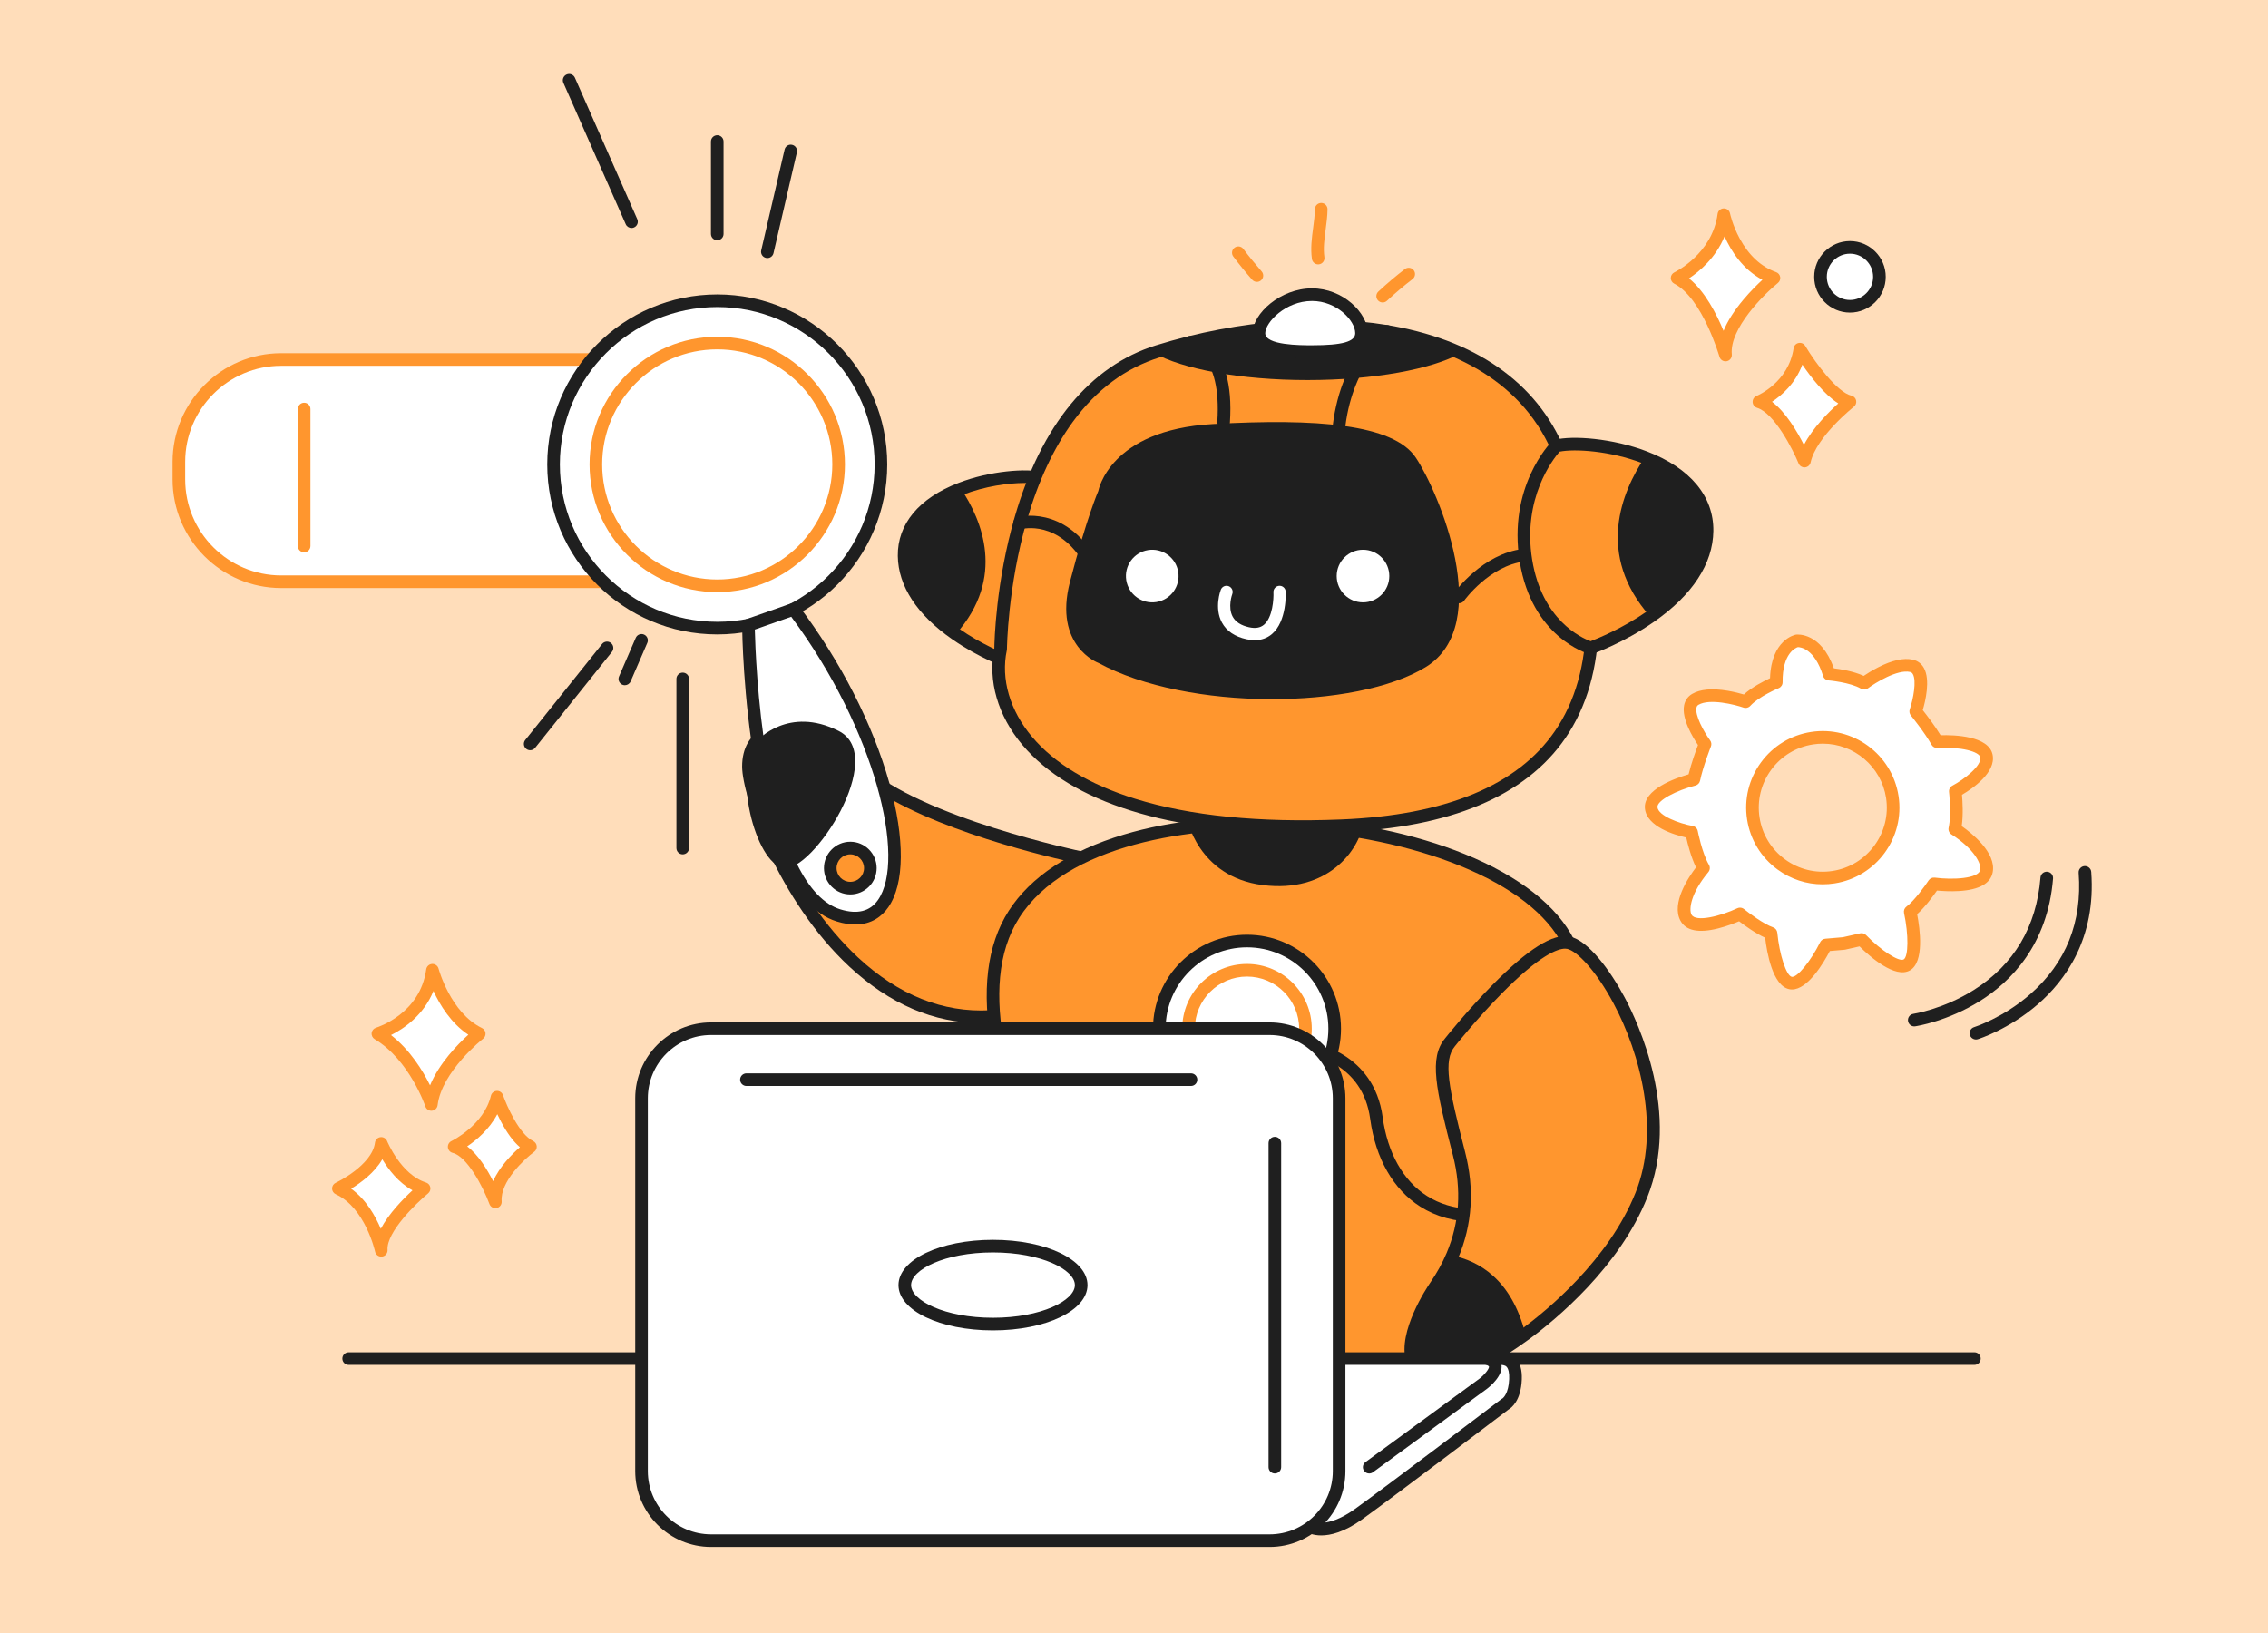 <svg fill="none" height="265" viewBox="0 0 368 265" width="368" xmlns="http://www.w3.org/2000/svg"><path d="m0 0h368v265h-368z" fill="#ffddba"/><path d="m104.833 58.331h-59.205c-9.171 0-16.605 7.434-16.605 16.605v2.852c0 9.171 7.434 16.605 16.605 16.605h59.205c9.17 0 16.605-7.434 16.605-16.605v-2.852c0-9.171-7.435-16.605-16.605-16.605z" fill="#fff"/><path d="m104.833 95.415h-59.205c-9.72 0-17.628-7.908-17.628-17.628v-2.851c0-9.72 7.908-17.628 17.628-17.628h59.205c9.72 0 17.628 7.908 17.628 17.628v2.851c0 9.72-7.908 17.628-17.628 17.628zm-59.205-36.061c-8.591 0-15.582 6.99-15.582 15.582v2.851c0 8.592 6.99 15.582 15.582 15.582h59.205c8.591 0 15.581-6.99 15.581-15.582v-2.851c0-8.592-6.99-15.582-15.581-15.582z" fill="#ff962e"/><path d="m49.349 89.618c-.565 0-1.023-.458-1.023-1.023v-22.228c0-.565.458-1.023 1.023-1.023.565 0 1.023.458 1.023 1.023v22.228c0 .565-.458 1.023-1.023 1.023z" fill="#ff962e"/><path d="m61.319 167.725s7.769-2.348 8.853-10.298c0 0 1.988 7.588 7.588 10.298 0 0-7.046 5.511-7.769 11.473 0 0-2.619-7.859-8.672-11.473z" fill="#fff"/><path d="m69.99 180.221c-.436 0-.83-.278-.97-.7-.025-.074-2.582-7.547-8.226-10.917-.347-.208-.541-.602-.491-1.004.05-.401.331-.736.718-.854.296-.091 7.158-2.28 8.137-9.458.066-.483.464-.854.952-.883.489-.026.928.29 1.052.762.019.071 1.944 7.169 7.044 9.637.318.154.534.46.572.812.037.351-.108.697-.387.915-.068.052-6.722 5.325-7.384 10.79-.058.475-.437.847-.913.895-.034.004-.069.006-.103.006zm-6.545-12.276c3.119 2.428 5.175 5.799 6.337 8.154 1.495-3.623 4.543-6.707 6.209-8.21-2.829-1.88-4.623-4.847-5.656-7.1-1.615 3.975-4.843 6.135-6.89 7.156z" fill="#ff962e"/><path d="m73.695 186.063s5.691-2.709 6.956-8.04c0 0 2.258 6.504 5.42 8.04 0 0-6.053 4.427-5.691 8.944 0 0-2.981-8.04-6.685-8.944z" fill="#fff"/><path d="m80.379 196.03c-.42 0-.807-.259-.959-.667-1.082-2.912-3.659-7.742-5.968-8.305-.421-.102-.731-.458-.775-.889-.044-.43.187-.842.577-1.028.084-.041 5.271-2.593 6.401-7.353.105-.442.489-.762.944-.786.459-.028.869.257 1.019.686.591 1.699 2.625 6.35 4.901 7.455.323.157.54.472.572.829.033.357-.125.705-.415.918-1.555 1.14-5.534 4.808-5.276 8.036.041.509-.3.97-.799 1.08-.074.016-.148.024-.222.024zm-4.571-10.026c1.775 1.336 3.232 3.713 4.209 5.649 1.048-2.384 3.076-4.408 4.343-5.516-1.065-.913-2.1-2.316-3.09-4.191-.212-.402-.406-.794-.579-1.162-1.318 2.497-3.415 4.231-4.884 5.22z" fill="#ff962e"/><path d="m54.904 192.839s6.414-2.981 6.956-7.317c0 0 2.349 5.871 6.956 7.317 0 0-7.227 5.962-6.956 10.027 0 0-1.626-7.588-6.956-10.027z" fill="#fff"/><path d="m61.86 203.889c-.475 0-.897-.331-1-.809-.015-.069-1.591-7.118-6.381-9.311-.363-.166-.596-.528-.597-.928-.001-.399.23-.762.592-.93.042-.02 1.562-.74 3.111-1.939 1.358-1.051 3.026-2.698 3.26-4.577.058-.464.421-.829.885-.888.459-.059.907.201 1.081.635.022.053 2.233 5.441 6.312 6.721.358.112.626.411.698.78.072.368-.064.746-.353.985-1.897 1.568-6.78 6.27-6.586 9.171.035.535-.348 1.007-.879 1.081-.048.007-.096.009-.143.009zm-4.883-11.019c2.409 1.735 3.921 4.395 4.808 6.504 1.31-2.485 3.669-4.88 5.144-6.238-2.291-1.261-3.916-3.411-4.896-5.042-1.237 2.176-3.503 3.829-5.056 4.776z" fill="#ff962e"/><path d="m320.36 221.46h-263.784c-.565 0-1.023-.458-1.023-1.023s.458-1.023 1.023-1.023h263.784c.565 0 1.023.458 1.023 1.023s-.458 1.023-1.023 1.023z" fill="#1f1f1f"/><path d="m322.312 122.653c-.562-2.745-8.008-2.312-8.008-2.312-1.181-2.109-3.462-4.906-3.462-4.906s2.285-6.742-.7-7.404c-2.981-.663-7.66 2.829-7.66 2.829-2.001-1.174-5.694-1.479-5.694-1.479-1.777-5.794-5.225-5.396-5.225-5.396s-3.406.665-3.343 6.726c0 0-3.423 1.41-4.978 3.135 0 0-5.517-1.911-8.157-.375-2.64 1.535 1.577 7.268 1.577 7.268s-1.322 3.356-1.812 5.725c0 0-7.228 1.844-6.927 4.63.297 2.791 6.548 3.932 6.548 3.932s.709 3.717 1.939 5.819c0 0-4.366 5.222-2.847 8.046s8.769-.598 8.769-.598 3.037 2.457 5.032 3.136c0 0 .72 7.534 3.139 8.062 2.424.522 5.749-6.159 5.749-6.159l2.93-.252 2.869-.648s5.199 5.359 7.345 4.126c2.147-1.236.549-8.634.549-8.634 1.695-1.252 3.844-4.514 3.844-4.514s7.951 1.063 8.538-2.088c.591-3.151-5.147-6.805-5.147-6.805.53-2.376.083-6.133.083-6.133s5.608-2.981 5.049-5.732zm-24.798 19.672c-6.226.966-12.059-3.3-13.025-9.525-.967-6.23 3.299-12.059 9.525-13.025 6.229-.967 12.058 3.296 13.025 9.525.966 6.225-3.296 12.058-9.525 13.025z" fill="#fff"/><path d="m290.765 160.542c-.16 0-.319-.016-.478-.051-2.662-.58-3.591-5.92-3.876-8.34-1.552-.694-3.366-2.016-4.227-2.674-.72.305-2.017.815-3.419 1.166-3.171.795-5.224.369-6.103-1.268-1.53-2.845 1.343-7.087 2.53-8.642-.803-1.645-1.342-3.769-1.583-4.84-1.932-.435-6.391-1.753-6.704-4.691-.335-3.113 4.974-4.957 7.083-5.564.432-1.773 1.17-3.817 1.524-4.757-.813-1.199-2.7-4.286-2.247-6.467.165-.795.617-1.427 1.305-1.828 1.307-.76 3.242-.932 5.752-.513 1.089.183 2.046.437 2.636.612 1.32-1.206 3.256-2.186 4.245-2.644.196-6.212 3.997-7.027 4.164-7.06.026-.005.053-.009.079-.012.17-.02 4.037-.396 6.108 5.466 1.081.136 3.225.482 4.847 1.232.509-.345 1.343-.877 2.326-1.381 2.265-1.16 4.162-1.582 5.637-1.254.779.173 1.402.638 1.8 1.347 1.093 1.941.229 5.453-.183 6.843.623.788 1.948 2.512 2.895 4.071 2.196-.064 7.813.086 8.438 3.155.591 2.893-3.26 5.503-4.966 6.503.094 1.092.222 3.281-.042 5.091 1.6 1.121 5.623 4.294 5.027 7.47-.34 1.825-2.168 2.855-5.431 3.058-1.444.09-2.835-.003-3.614-.075-.62.887-1.948 2.697-3.217 3.829.461 2.392 1.195 7.762-1.164 9.121-2.411 1.384-6.479-2.207-8.183-3.89l-2.316.523c-.045.01-.091.017-.137.021l-2.366.203c-1.047 1.997-3.578 6.239-6.14 6.239zm-8.433-13.272c.23 0 .458.077.643.227.807.652 3.227 2.455 4.718 2.964.381.13.65.471.688.871.342 3.554 1.457 6.967 2.339 7.159.856.179 3.061-2.491 4.616-5.615.159-.32.473-.533.828-.564l2.861-.246 2.801-.632c.348-.078.711.029.959.285 2.432 2.504 5.339 4.389 6.102 3.951.781-.45.81-4.04.058-7.53-.085-.393.068-.8.391-1.039 1.27-.938 3.028-3.389 3.598-4.254.216-.327.599-.5.989-.451 2.93.389 7.13.167 7.397-1.261.179-.954-.937-3.358-4.691-5.755-.362-.232-.542-.666-.449-1.086.486-2.174.07-5.754.066-5.789-.049-.419.163-.826.536-1.024 1.987-1.06 4.803-3.263 4.526-4.623-.18-.889-3.078-1.719-6.946-1.496-.392.023-.762-.18-.953-.521-1.122-2.006-3.339-4.732-3.362-4.76-.222-.272-.289-.641-.176-.975.58-1.72 1.122-4.634.508-5.725-.115-.203-.248-.306-.46-.353-2.062-.453-5.628 1.759-6.827 2.652-.33.246-.775.27-1.129.062-1.773-1.04-5.227-1.339-5.261-1.342-.417-.034-.771-.32-.893-.719-1.382-4.505-3.742-4.681-4.087-4.681-.329.102-2.53.959-2.481 5.7.004.418-.246.797-.633.957-.032.013-3.229 1.344-4.608 2.874-.274.306-.706.418-1.094.283-1.413-.488-5.481-1.522-7.309-.458-.187.108-.282.246-.33.474-.256 1.226 1.144 3.839 2.218 5.303.208.283.256.655.127.981-.012.033-1.296 3.304-1.762 5.557-.079.383-.37.688-.748.784-3.012.771-6.284 2.409-6.163 3.529.147 1.381 3.497 2.628 5.716 3.036.415.076.741.399.82.814.007.035.692 3.571 1.817 5.494.218.372.178.841-.098 1.173-2.854 3.422-3.19 6.052-2.73 6.905.689 1.281 4.758.22 7.431-1.039.139-.066.288-.098.436-.098zm13.406-3.785c-2.617 0-5.16-.825-7.313-2.4-2.681-1.961-4.438-4.848-4.947-8.129-.51-3.282.29-6.566 2.25-9.247 1.961-2.68 4.848-4.436 8.129-4.946 6.78-1.05 13.141 3.605 14.192 10.38 1.052 6.774-3.605 13.142-10.379 14.193-.645.1-1.292.149-1.932.149zm.032-22.823c-.528 0-1.062.041-1.599.124-2.742.425-5.153 1.893-6.791 4.132s-2.305 4.983-1.88 7.725c.425 2.74 1.894 5.152 4.133 6.79 2.241 1.638 4.984 2.305 7.724 1.881 5.659-.879 9.549-6.198 8.671-11.857-.795-5.122-5.228-8.794-10.257-8.794z" fill="#ff962e"/><path d="m310.602 166.536c-.499 0-.936-.367-1.011-.875-.082-.559.304-1.079.863-1.161.048-.007 4.875-.755 9.809-3.871 6.536-4.128 10.176-10.269 10.821-18.251.045-.563.532-.986 1.102-.937.563.045.983.538.938 1.102-.875 10.821-6.919 16.772-11.836 19.858-5.294 3.323-10.324 4.092-10.536 4.123-.05.008-.1.012-.15.012z" fill="#1f1f1f"/><path d="m320.612 168.662c-.437 0-.841-.281-.977-.72-.167-.54.134-1.114.673-1.281.046-.014 4.7-1.497 9.094-5.338 5.82-5.087 8.47-11.715 7.876-19.701-.042-.563.381-1.055.945-1.096.562-.035 1.054.381 1.096.944.806 10.827-4.249 17.639-8.63 21.447-4.718 4.1-9.569 5.635-9.774 5.699-.1.031-.203.046-.303.046z" fill="#1f1f1f"/><path d="m272.121 45.114s6.64-3.094 7.588-10.275c0 0 1.626 7.948 8.131 10.275 0 0-8.402 6.799-7.86 12.49 0 0-2.845-9.938-7.859-12.49z" fill="#fff"/><path d="m279.979 58.627c-.448 0-.855-.296-.982-.741-.028-.095-2.784-9.541-7.34-11.86-.349-.177-.566-.538-.559-.93.007-.391.236-.743.589-.909.086-.041 6.149-2.979 7.008-9.483.065-.495.479-.871.979-.888.511-.021.938.328 1.038.818.004.018.405 1.911 1.553 4.038 1.492 2.765 3.484 4.608 5.92 5.479.348.125.601.428.663.792.062.364-.077.734-.364.967-2.218 1.797-7.886 7.385-7.485 11.597.05.526-.309 1.004-.828 1.102-.064.012-.128.018-.191.018zm-5.923-13.456c2.573 2.088 4.459 5.748 5.604 8.508.653-1.6 1.742-3.309 3.264-5.114 1.107-1.312 2.224-2.413 3.039-3.166-3.227-1.723-5.106-4.715-6.14-7.043-1.446 3.506-4.094 5.706-5.767 6.814z" fill="#ff962e"/><path d="m224.345 48.055c1.351-1.262 2.763-2.46 4.229-3.585z" fill="#fff"/><path d="m224.346 49.078c-.274 0-.547-.109-.748-.324-.386-.413-.364-1.06.049-1.446 1.369-1.28 2.817-2.507 4.305-3.649.449-.344 1.091-.26 1.435.189.344.448.259 1.091-.189 1.435-1.435 1.102-2.833 2.286-4.153 3.521-.198.184-.449.275-.699.275z" fill="#ff962e"/><path d="m213.882 41.875c-.373-2.626.453-5.269.494-7.921z" fill="#fff"/><path d="m213.881 42.899c-.502 0-.94-.369-1.012-.879-.245-1.725-.02-3.416.198-5.051.139-1.048.271-2.038.287-3.03.008-.56.465-1.008 1.022-1.008h.017c.565.009 1.016.474 1.007 1.039-.017 1.111-.163 2.208-.304 3.268-.209 1.567-.406 3.048-.201 4.494.08.559-.309 1.077-.869 1.157-.049.007-.097.011-.145.011z" fill="#ff962e"/><path d="m203.944 44.713c-1.052-1.197-2.058-2.433-3.016-3.706z" fill="#fff"/><path d="m203.943 45.736c-.284 0-.566-.118-.769-.347-1.062-1.21-2.093-2.477-3.064-3.766-.34-.452-.249-1.093.202-1.433.451-.341 1.093-.25 1.433.202.94 1.248 1.938 2.475 2.967 3.646.373.424.331 1.071-.094 1.444-.194.171-.435.255-.675.255z" fill="#ff962e"/><path d="m285.401 65.192s5.691-2.304 6.64-8.537c0 0 4.607 7.724 8.13 8.537 0 0-6.368 5.014-7.385 9.621 0 0-3.455-8.401-7.385-9.621z" fill="#fff"/><path d="m292.785 75.836c-.411 0-.786-.248-.946-.634-.912-2.213-3.901-8.151-6.742-9.033-.413-.128-.701-.502-.719-.935-.018-.431.236-.827.636-.991.21-.086 5.169-2.186 6.014-7.743.065-.427.391-.767.815-.85.422-.083.854.108 1.075.48 1.697 2.841 5.229 7.544 7.482 8.064.383.088.682.389.768.773s-.056.784-.365 1.027c-.06.048-6.094 4.845-7.019 9.038-.096.436-.465.76-.911.799-.029.003-.059.004-.089.004zm-5.259-10.647c2.228 1.68 4.079 4.826 5.172 6.994 1.45-2.778 4.035-5.34 5.581-6.726-2.243-1.401-4.473-4.303-5.834-6.29-1.147 3.089-3.358 4.997-4.919 6.021z" fill="#ff962e"/><path d="m300.171 49.696c2.639 0 4.779-2.14 4.779-4.779s-2.14-4.779-4.779-4.779c-2.64 0-4.779 2.14-4.779 4.779s2.139 4.779 4.779 4.779z" fill="#fff"/><path d="m300.171 50.719c-3.2 0-5.803-2.603-5.803-5.802 0-3.2 2.603-5.802 5.803-5.802 3.199 0 5.802 2.603 5.802 5.802 0 3.199-2.603 5.802-5.802 5.802zm0-9.558c-2.071 0-3.756 1.685-3.756 3.756s1.685 3.756 3.756 3.756 3.756-1.685 3.756-3.756-1.685-3.756-3.756-3.756z" fill="#1f1f1f"/><path d="m175.453 139.171s-26.237-5.38-35.858-14.226c-9.621-8.847-18.157-7.899-18.157-.581 0 7.317 13.812 42.462 39.833 40.541z" fill="#ff962e"/><path d="m159.204 166.004c-7.648 0-14.827-3.071-21.37-9.148-11.493-10.675-17.419-27.614-17.419-32.492 0-2.986 1.276-5.191 3.593-6.208 4.057-1.781 10.295.532 16.28 6.036 9.301 8.552 35.111 13.924 35.371 13.978.318.065.587.278.723.573s.124.638-.032.923l-14.182 25.733c-.167.303-.475.501-.82.527-.719.053-1.433.079-2.143.079zm-32.189-46.38c-.867 0-1.601.149-2.184.405-1.959.86-2.37 2.832-2.37 4.335 0 4.611 5.704 20.718 16.765 30.992 6.56 6.094 13.764 8.968 21.42 8.563l13.247-24.037c-5.576-1.245-26.428-6.309-34.99-14.184-4.915-4.519-9.089-6.074-11.888-6.074z" fill="#1f1f1f"/><path d="m188.433 223.689s-38.81-52.034-23.905-75.341c14.906-23.307 79.136-17.073 89.976 4.608 10.841 21.68-17.967 72.361-41.193 77.78-17.426 4.065-24.878-7.046-24.878-7.046z" fill="#ff962e"/><g fill="#1f1f1f"><path d="m205.972 232.644c-5.398 0-9.433-1.497-12.136-3.016-4.055-2.277-6.028-5.042-6.237-5.346-.419-.566-9.969-13.52-17.626-29.072-4.592-9.327-7.621-17.761-9.003-25.068-1.756-9.284-.849-16.803 2.697-22.346 3.516-5.498 9.965-9.777 18.652-12.375 7.799-2.333 17.152-3.291 27.045-2.769 10.151.535 20.197 2.638 28.286 5.92 8.869 3.6 15.014 8.414 17.769 13.925 4.569 9.138 2.753 23.827-4.981 40.301-4.362 9.288-10.27 18.225-16.638 25.164-6.906 7.528-13.911 12.288-20.257 13.769-2.768.646-5.291.913-7.571.913zm-16.691-9.527c.029.042 1.844 2.668 5.651 4.78 5.116 2.838 11.221 3.458 18.147 1.842 11.739-2.739 26.34-18.287 35.507-37.81 7.357-15.669 9.227-30.068 5.003-38.516-2.529-5.059-8.306-9.535-16.708-12.944-7.884-3.199-17.694-5.249-27.624-5.772-16.266-.861-36.333 2.423-43.866 14.202-14.355 22.445 23.479 73.663 23.863 74.178.01.013.019.026.028.04z"/><path d="m239.51 198.251c-3.433 0-6.464-.826-9.063-2.476-4.374-2.777-7.259-7.83-8.124-14.226-1.229-9.102-9.475-10.322-9.825-10.37-.559-.076-.953-.59-.879-1.149.075-.559.584-.954 1.146-.88.101.013 10.143 1.445 11.586 12.124.783 5.789 3.337 10.325 7.193 12.774 4.062 2.578 9.431 2.844 15.958.789.539-.169 1.114.129 1.284.669.17.539-.13 1.113-.669 1.283-3.097.976-5.971 1.463-8.608 1.463z"/><path d="m192.552 132.641s1.714 9.609 12.32 10.964 15.593-5.698 16.284-9.828z"/></g><path d="m146.7 90.196c.067 5.51 4.2 9.777 8.397 12.694 4.372 3.043 8.816 4.62 8.816 4.62s7.866-2.234 9.596-12.925c1.73-10.694-4.486-16.969-4.486-16.969-2.329-.609-8.041-.264-13.103 1.683-4.954 1.9-9.289 5.332-9.22 10.897z" fill="#ff962e"/><path d="m163.912 108.533c-.115 0-.231-.02-.342-.059-.187-.066-4.625-1.658-9.059-4.744-5.72-3.977-8.775-8.653-8.835-13.521-.064-5.184 3.443-9.398 9.877-11.865 5.073-1.952 11.076-2.411 13.728-1.718.177.046.339.14.468.27.269.271 6.562 6.771 4.77 17.852-1.813 11.205-9.98 13.647-10.326 13.746-.091.025-.186.039-.279.039zm2.325-30.168c-2.628 0-6.42.531-9.951 1.889-3.945 1.513-8.632 4.463-8.564 9.929.052 4.239 2.729 8.232 7.958 11.867 3.537 2.462 7.169 3.955 8.252 4.374 1.398-.52 7.137-3.167 8.565-12.002 1.453-8.98-3.033-14.742-4.018-15.88-.571-.114-1.338-.176-2.242-.176z" fill="#1f1f1f"/><path d="m146.7 90.196c.067 5.51 4.2 9.777 8.397 12.694 8.141-9.181 4.23-18.498.823-23.591-4.954 1.9-9.289 5.332-9.22 10.897z" fill="#1f1f1f"/><path d="m162.361 105.303s.271-40.426 25.475-48.285 57.725-5.872 65.855 18.338c8.131 24.21 10.841 56.731-36.044 58.628s-57.725-17.254-55.286-28.682z" fill="#ff962e"/><path d="m211.346 135.138c-10.801 0-20.123-1.202-27.779-3.588-7.801-2.431-13.748-6.025-17.674-10.682-3.981-4.722-5.638-10.43-4.555-15.678.016-1.164.242-10.744 3.326-21.368 4.311-14.854 12.218-24.461 22.867-27.781 13.623-4.248 28.146-5.298 39.842-2.882 14.019 2.897 23.456 10.46 27.288 21.872 6.556 19.522 6.322 34.587-.695 44.773-6.458 9.376-18.664 14.491-36.278 15.204-2.167.088-4.282.131-6.342.131zm2.725-81.21c-8.341 0-17.313 1.379-25.931 4.067-5.528 1.724-10.264 5.245-14.078 10.468-3.087 4.228-5.584 9.573-7.42 15.887-3.151 10.829-3.257 20.86-3.258 20.961 0 .069-.009.138-.022.206-.993 4.653.499 9.768 4.096 14.034 3.671 4.353 9.296 7.734 16.718 10.047 8.893 2.771 20.142 3.905 33.429 3.365 16.937-.685 28.603-5.503 34.676-14.32 6.632-9.627 6.78-24.081.44-42.96-4.532-13.496-16.511-18.608-25.762-20.519-4.003-.827-8.352-1.235-12.887-1.235z" fill="#1f1f1f"/><path d="m187.172 57.241c4.617 2.626 14.067 4.425 24.976 4.425 10.808 0 20.184-1.766 24.847-4.353-13.819-6.326-32.995-5.336-49.16-.296-.225.07-.443.148-.664.224z" fill="#1f1f1f"/><path d="m220.917 54.065c0 2.551-3.438 2.983-8.035 2.983s-8.611-.432-8.611-2.983 4.014-6.255 8.611-6.255 8.035 3.703 8.035 6.255z" fill="#fff"/><path d="m212.883 58.071c-3.367 0-9.636 0-9.636-4.006 0-3.208 4.537-7.278 9.636-7.278 5.018 0 9.058 3.982 9.058 7.278 0 4.006-5.67 4.006-9.058 4.006zm0-9.238c-4.308 0-7.589 3.487-7.589 5.231 0 1.96 5.712 1.96 7.589 1.96 4.915 0 7.012-.586 7.012-1.96 0-2.058-3.011-5.231-7.012-5.231z" fill="#1f1f1f"/><path d="m178.215 79.646s1.761-9.892 18.564-10.84c16.802-.949 29.269 0 32.928 5.42 3.658 5.42 12.873 27.102 1.626 34.011-11.247 6.911-38.619 7.182-53.118-.677 0 0-7.318-2.71-4.608-13.144 2.71-10.434 4.608-14.77 4.608-14.77z" fill="#1f1f1f"/><path d="m187.642 97.683c2.327-.377 3.908-2.569 3.532-4.896-.377-2.327-2.569-3.908-4.896-3.532-2.327.377-3.909 2.569-3.532 4.896s2.569 3.908 4.896 3.532z" fill="#fff"/><path d="m216.888 93.468c0 2.357 1.911 4.269 4.268 4.269 2.358 0 4.268-1.911 4.268-4.269 0-2.358-1.91-4.269-4.268-4.269-2.357 0-4.268 1.911-4.268 4.269z" fill="#fff"/><path d="m198.541 69.506c-.022 0-.045-.001-.068-.002-.564-.038-.991-.525-.954-1.089.74-11.144-4.426-11.858-4.478-11.864-.562-.063-.966-.57-.902-1.131.063-.562.57-.967 1.131-.902.293.033 7.159.961 6.292 14.034-.036.541-.486.955-1.021.955z" fill="#1f1f1f"/><path d="m217.283 70.035c-.043 0-.086-.003-.13-.008-.56-.071-.957-.583-.886-1.144 1.439-11.376 7.924-15.791 8.199-15.973.471-.312 1.106-.183 1.417.288.312.47.184 1.104-.285 1.416-.077.052-5.988 4.152-7.301 14.526-.065.517-.506.895-1.014.895z" fill="#1f1f1f"/><path d="m276.982 86.15c-.073 6.04-4.604 10.717-9.204 13.915-4.793 3.336-9.665 5.065-9.665 5.065s-8.622-2.448-10.518-14.168c-1.897-11.723 4.917-18.601 4.917-18.601 2.552-.668 8.814-.29 14.364 1.845 5.429 2.083 10.183 5.845 10.107 11.946z" fill="#ff962e"/><g fill="#1f1f1f"><path d="m258.112 106.152c-.093 0-.188-.012-.279-.039-.378-.107-9.272-2.767-11.249-14.989-1.957-12.098 4.908-19.189 5.201-19.485.129-.13.29-.224.468-.27 2.893-.756 9.445-.253 14.99 1.879 7.01 2.688 10.832 7.274 10.763 12.912-.065 5.304-3.399 10.402-9.643 14.743-4.85 3.375-9.704 5.116-9.908 5.189-.11.039-.226.059-.342.059zm-5.059-32.867c-1.042 1.195-6.06 7.559-4.449 17.513 1.586 9.805 7.99 12.698 9.487 13.246 1.149-.442 5.178-2.088 9.101-4.819 5.76-4.004 8.708-8.408 8.766-13.088.074-6.048-5.098-9.309-9.451-10.978-5.242-2.016-11.012-2.373-13.455-1.875z"/><path d="m276.982 86.15c-.073 6.04-4.604 10.717-9.204 13.915-8.924-10.064-4.638-20.278-.903-25.86 5.43 2.083 10.183 5.844 10.107 11.945z"/><path d="m236.738 97.879c-.205 0-.412-.062-.592-.19-.461-.328-.568-.967-.24-1.427.186-.261 4.631-6.408 11.233-7.197.558-.066 1.071.333 1.137.895.067.561-.333 1.07-.894 1.138-5.713.683-9.769 6.296-9.809 6.352-.2.28-.515.43-.835.43z"/></g><path d="m203.583 103.874c-.421 0-.863-.051-1.326-.153-1.904-.418-3.247-1.332-3.994-2.716-1.279-2.372-.223-5.198-.177-5.317.196-.513.769-.769 1.284-.573.511.196.768.769.574 1.281-.013.034-.773 2.118.074 3.675.461.846 1.358 1.422 2.665 1.709 1.025.225 1.813.089 2.411-.416 1.409-1.192 1.584-4.209 1.532-5.27-.026-.548.396-1.014.944-1.042.55-.03 1.013.394 1.042.941.01.196.217 4.812-2.23 6.886-.783.663-1.72.996-2.799.996z" fill="#fff"/><path d="m266.337 193.878c-3.565 8.92-11.38 17.109-18.826 22.588-6.877 5.061-13.439 7.809-16.043 6.681-5.419-2.349-.902-11.022 1.447-14.455.815-1.192 1.853-2.859 2.747-4.975 1.688-3.986 2.867-9.562 1.076-16.526-2.74-10.659-3.753-15.319-1.475-18.064 0 0 13.73-17.347 19.241-16.171 5.512 1.174 18.699 23.757 11.833 40.922z" fill="#ff962e"/><path d="m232.901 224.422c-.69 0-1.309-.105-1.84-.335-1.504-.652-2.488-1.752-2.925-3.268-1.372-4.756 3.387-11.905 3.934-12.705 1.096-1.602 1.963-3.17 2.649-4.795 2.11-4.981 2.455-10.321 1.028-15.872-2.791-10.857-3.913-15.791-1.271-18.973.02-.026 3.499-4.41 7.611-8.591 5.811-5.908 9.944-8.5 12.631-7.927 3.011.641 6.57 5.525 8.896 9.883 2.231 4.181 9.089 18.875 3.673 32.42-4.563 11.413-14.926 19.909-19.169 23.031-4.779 3.518-11.185 7.132-15.217 7.132zm21.042-70.499c-1.168 0-4.069.963-10.396 7.395-4.036 4.102-7.446 8.4-7.481 8.443-1.921 2.314-1.068 6.548 1.663 17.176 1.542 5.996 1.164 11.775-1.124 17.179-.74 1.751-1.671 3.437-2.846 5.153-2.312 3.38-4.443 8.258-3.657 10.983.264.913.843 1.554 1.772 1.956 1.865.808 7.766-1.22 15.03-6.567 4.102-3.019 14.115-11.219 18.483-22.143 4.043-10.111.803-22.486-3.579-30.696-2.864-5.366-5.95-8.511-7.517-8.845-.093-.02-.209-.034-.348-.034z" fill="#1f1f1f"/><path d="m247.511 216.466c-6.876 5.061-13.439 7.809-16.043 6.681-5.419-2.349-.902-11.022 1.447-14.455.816-1.192 1.853-2.859 2.747-4.975 4.251.87 9.589 3.821 11.849 12.749z" fill="#1f1f1f"/><path d="m116.379 101.915c14.668 0 26.559-11.891 26.559-26.559 0-14.668-11.891-26.559-26.559-26.559s-26.559 11.891-26.559 26.559c0 14.668 11.891 26.559 26.559 26.559z" fill="#fff"/><path d="m116.379 102.938c-15.209 0-27.582-12.373-27.582-27.582 0-15.209 12.373-27.582 27.582-27.582s27.582 12.373 27.582 27.582c0 15.209-12.373 27.582-27.582 27.582zm0-53.118c-14.08 0-25.536 11.455-25.536 25.536s11.456 25.535 25.536 25.535c14.081 0 25.536-11.455 25.536-25.535s-11.455-25.536-25.536-25.536z" fill="#1f1f1f"/><path d="m130.305 89.281c7.69-7.691 7.69-20.16 0-27.85-7.691-7.691-20.16-7.691-27.851 0-7.69 7.691-7.691 20.16 0 27.85 7.691 7.691 20.16 7.691 27.851 0z" fill="#fff"/><path d="m116.379 96.072c-11.423 0-20.717-9.293-20.717-20.716 0-11.423 9.294-20.716 20.717-20.716 11.424 0 20.717 9.293 20.717 20.716 0 11.423-9.294 20.716-20.717 20.716zm0-39.386c-10.295 0-18.67 8.376-18.67 18.67 0 10.294 8.375 18.67 18.67 18.67s18.67-8.376 18.67-18.67c0-10.294-8.375-18.67-18.67-18.67z" fill="#ff962e"/><path d="m121.438 101.431s.424 42.733 14.635 47.098c14.228 4.369 11.653-24.569-7.317-49.67z" fill="#fff"/><path d="m138.775 149.999c-.885 0-1.88-.147-3.003-.492-14.756-4.532-15.34-46.29-15.357-48.065-.005-.438.271-.831.684-.976l7.317-2.572c.42-.147.888-.007 1.156.348 6.819 9.023 12.052 19.253 14.734 28.805 2.536 9.031 2.473 16.378-.174 20.159-.967 1.381-2.624 2.794-5.357 2.794zm-16.3-47.848c.064 2.591.393 11.682 1.963 21.046 2.396 14.27 6.522 22.691 11.935 24.354 2.74.841 4.787.331 6.082-1.519 4.641-6.63-.409-27.58-14.069-45.958z" fill="#1f1f1f"/><path d="m137.97 144.102c1.796 0 3.252-1.456 3.252-3.252s-1.456-3.252-3.252-3.252-3.252 1.456-3.252 3.252 1.456 3.252 3.252 3.252z" fill="#ff962e"/><g fill="#1f1f1f"><path d="m137.97 145.125c-2.358 0-4.276-1.917-4.276-4.275 0-2.357 1.918-4.275 4.276-4.275s4.275 1.918 4.275 4.275c0 2.358-1.918 4.275-4.275 4.275zm0-6.504c-1.23 0-2.229 1-2.229 2.229 0 1.228.999 2.228 2.229 2.228 1.229 0 2.228-1 2.228-2.228 0-1.229-1-2.229-2.228-2.229z"/><path d="m102.468 36.993c-.394 0-.768-.228-.937-.611l-10.118-22.945c-.228-.517.006-1.121.523-1.349.517-.228 1.121.006 1.349.523l10.117 22.946c.228.517-.006 1.121-.523 1.349-.135.059-.274.087-.412.087z"/><path d="m116.379 38.98c-.565 0-1.023-.458-1.023-1.023v-14.996c0-.565.458-1.023 1.023-1.023s1.023.458 1.023 1.023v14.996c0 .565-.458 1.023-1.023 1.023z"/><path d="m124.51 41.871c-.077 0-.154-.009-.232-.027-.551-.127-.893-.677-.765-1.228l3.794-16.351c.127-.55.677-.894 1.228-.765.551.127.893.677.765 1.228l-3.794 16.351c-.11.473-.53.792-.996.792z"/><path d="m86.025 121.728c-.225 0-.45-.073-.639-.224-.441-.353-.513-.997-.16-1.438l12.467-15.576c.353-.442.998-.512 1.438-.159.441.353.513.997.16 1.438l-12.467 15.576c-.202.252-.5.383-.8.383z"/><path d="m101.382 111.182c-.135 0-.273-.027-.406-.085-.518-.224-.757-.827-.532-1.345l2.71-6.257c.225-.518.827-.758 1.346-.532.518.224.757.827.532 1.345l-2.71 6.257c-.167.386-.544.617-.94.617z"/><path d="m110.778 138.621c-.565 0-1.023-.458-1.023-1.023v-27.44c0-.565.458-1.023 1.023-1.023s1.024.458 1.024 1.023v27.44c0 .565-.459 1.023-1.024 1.023z"/></g><path d="m212.395 176.973c5.557-5.556 5.557-14.565 0-20.121-5.556-5.557-14.564-5.557-20.121 0-5.556 5.556-5.556 14.565 0 20.121 5.557 5.556 14.565 5.556 20.121 0z" fill="#fff"/><path d="m202.335 182.163c-8.409 0-15.251-6.842-15.251-15.251s6.842-15.251 15.251-15.251 15.251 6.842 15.251 15.251-6.841 15.251-15.251 15.251zm0-28.456c-7.281 0-13.205 5.923-13.205 13.205s5.924 13.205 13.205 13.205 13.204-5.923 13.204-13.205-5.923-13.205-13.204-13.205z" fill="#1f1f1f"/><path d="m202.335 176.398c5.238 0 9.485-4.247 9.485-9.486s-4.247-9.485-9.485-9.485c-5.239 0-9.486 4.246-9.486 9.485s4.247 9.486 9.486 9.486z" fill="#fff"/><path d="m202.335 177.421c-5.795 0-10.509-4.714-10.509-10.509s4.714-10.508 10.509-10.508c5.794 0 10.508 4.713 10.508 10.508s-4.714 10.509-10.508 10.509zm0-18.971c-4.667 0-8.463 3.796-8.463 8.462s3.796 8.462 8.463 8.462c4.666 0 8.462-3.796 8.462-8.462s-3.796-8.462-8.462-8.462z" fill="#ff962e"/><path d="m122.929 120.116s5.013-5.625 13.143-1.524c8.131 4.1-4.3 23.071-8.925 22.258s-8.419-15.9-4.218-20.734z" fill="#1f1f1f"/><path d="m176.878 92.118c-.354 0-.699-.184-.888-.513-4.189-7.287-10.042-5.813-10.289-5.748-.543.148-1.105-.174-1.254-.717s.166-1.103.708-1.255c.075-.021 7.602-2.01 12.609 6.7.281.49.112 1.116-.378 1.397-.16.093-.335.136-.509.136z" fill="#1f1f1f"/><path d="m212.633 247.737s2.665 1.607 7.724-2.006c5.059-3.614 23.849-17.887 23.849-17.887s1.558-.695 1.693-4.051c.136-3.356-1.761-3.356-2.642-3.356h-40.922z" fill="#fff"/><path d="m214.381 249.127c-1.348 0-2.119-.419-2.276-.513-.197-.119-.348-.3-.429-.516l-10.298-27.3c-.119-.315-.076-.667.116-.944.191-.276.505-.441.841-.441h40.923c.574 0 1.771 0 2.671.937.722.752 1.056 1.924.993 3.484-.138 3.427-1.657 4.582-2.159 4.872-1.193.906-18.943 14.38-23.811 17.858-2.867 2.047-5.074 2.563-6.571 2.563zm-.949-2.172c.261.072.696.147 1.311.101 1.019-.077 2.716-.513 5.019-2.158 4.989-3.563 23.637-17.726 23.825-17.869.081-.061.095-.08.179-.111.139-.096 1.015-.793 1.111-3.167.039-.954-.112-1.658-.425-1.983-.273-.285-.703-.308-1.194-.308h-39.443z" fill="#1f1f1f"/><path d="m222.164 239.076c-.316 0-.626-.145-.827-.419-.334-.456-.234-1.096.222-1.43l18.519-13.551c.817-.631 1.581-1.6 1.523-1.941-.003-.024-.119-.175-.575-.329-.536-.18-.823-.761-.642-1.296.18-.535.759-.825 1.297-.642 1.417.478 1.837 1.314 1.94 1.931.299 1.805-1.876 3.578-2.316 3.915l-18.538 13.565c-.182.133-.394.197-.603.197z" fill="#1f1f1f"/><path d="m205.998 166.912h-90.621c-6.232 0-11.284 5.052-11.284 11.284v60.497c0 6.232 5.052 11.284 11.284 11.284h90.621c6.231 0 11.283-5.052 11.283-11.284v-60.497c0-6.232-5.052-11.284-11.283-11.284z" fill="#fff"/><g fill="#1f1f1f"><path d="m205.998 251h-90.621c-6.786 0-12.307-5.521-12.307-12.307v-60.496c0-6.786 5.521-12.307 12.307-12.307h90.621c6.786 0 12.307 5.521 12.307 12.307v60.496c0 6.786-5.52 12.307-12.307 12.307zm-90.621-83.065c-5.658 0-10.261 4.604-10.261 10.261v60.496c0 5.658 4.603 10.262 10.261 10.262h90.621c5.658 0 10.261-4.604 10.261-10.262v-60.496c0-5.658-4.603-10.261-10.261-10.261z"/><path d="m193.246 176.201h-72.133c-.565 0-1.023-.458-1.023-1.023 0-.566.458-1.024 1.023-1.024h72.133c.565 0 1.023.458 1.023 1.024 0 .565-.458 1.023-1.023 1.023z"/><path d="m206.854 239.075c-.565 0-1.023-.458-1.023-1.023v-52.576c0-.565.458-1.023 1.023-1.023s1.023.458 1.023 1.023v52.576c0 .565-.458 1.023-1.023 1.023z"/><path d="m161.12 215.859c-8.598 0-15.334-3.227-15.334-7.347s6.736-7.346 15.334-7.346c8.599 0 15.334 3.226 15.334 7.346s-6.735 7.347-15.334 7.347zm0-12.647c-7.831 0-13.288 2.793-13.288 5.301 0 2.507 5.457 5.3 13.288 5.3s13.288-2.793 13.288-5.3c0-2.508-5.457-5.301-13.288-5.301z"/></g></svg>